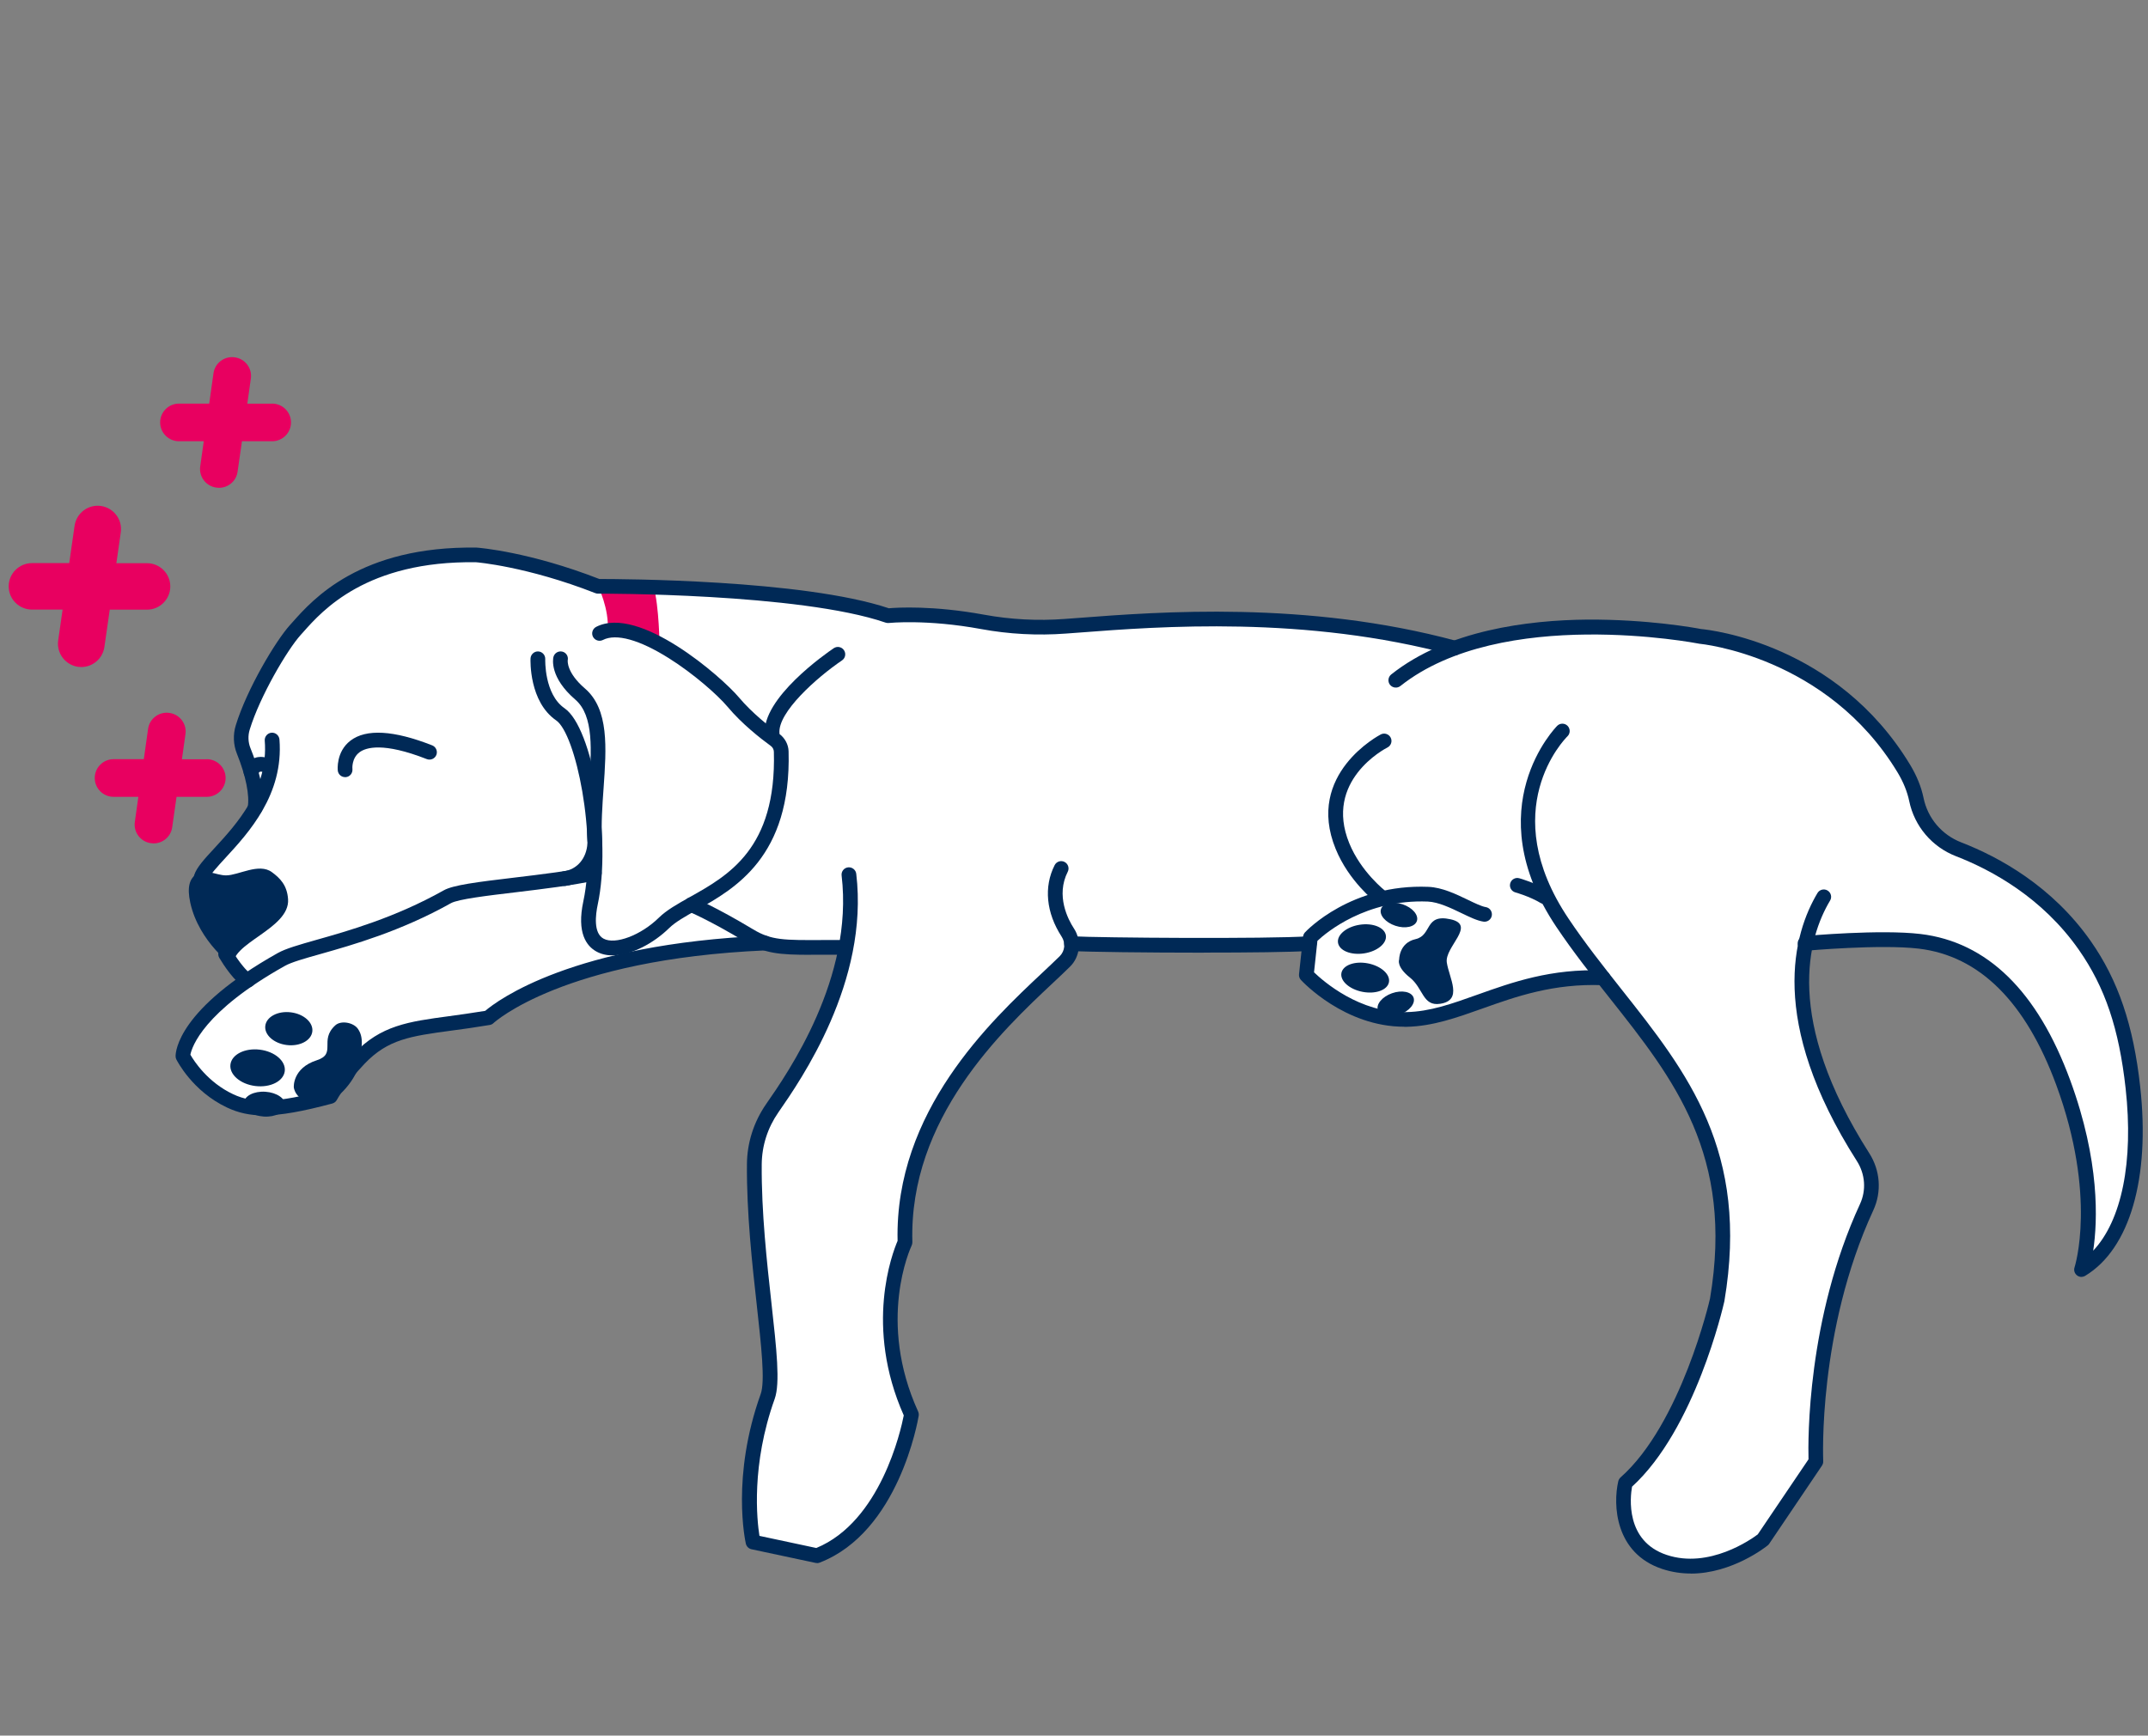 <?xml version="1.0" encoding="UTF-8"?>
<svg id="Layer_1" data-name="Layer 1" xmlns="http://www.w3.org/2000/svg" viewBox="0 0 292 236">
  <rect x="0" y="0" width="292" height="236" fill="#808080" stroke="none"/>
  <defs>
    <style>
      .cls-1 {
        fill: #002956;
      }

      .cls-2 {
        fill: #fff;
      }

      .cls-3 {
        fill: #e80060;
      }
    </style>
  </defs>
  <path class="cls-2" d="M33.47,111.76c-2.54,3.51-5.59,5.96-6.12,7.54l3.31,10.43s1.85,3.12,3.03,3.55l-1.5,1.07c-7.35,5.49-7.33,9.26-7.33,9.26,0,0,1.97,4,6.43,6.09,3.2,1.5,6.86,1.2,13.63-.61,0,0,1.29-2.36,3.93-5.13,4.37-4.58,8.57-4.05,17.57-5.57,0,0,9.42-8.93,37.6-10.16l1.85.42c1.94.26,4.47.17,8.77.17v1.87c-2.12,9-7.15,16.4-9.65,20-1.56,2.25-2.42,4.9-2.44,7.63-.1,13.48,3.17,27.79,1.82,31.57-3.97,11.07-1.99,19.79-1.99,19.79l8.68,1.85c10.35-3.99,12.84-19.2,12.84-19.2-5.87-12.91-.87-23.41-.87-23.41-.58-19.45,15.76-32.28,21.74-38.21.3-.29.52-.64.67-1l.23-1.4c3.98.23,26.78.37,32.32,0l-.14,1.76-.27,2.5s5.71,6.2,13.61,6.04c7.9-.16,14.68-6.14,26.73-5.66l.82,1.04c9.16,11.59,18.2,22.14,14.71,42.81,0,0-3.9,17.27-12.48,24.85,0,0-1.95,8.33,5.31,10.75,6.85,2.28,13.43-3.04,13.43-3.04l7.17-10.62s-.89-17.71,6.9-34.58c1.01-2.19.81-4.76-.49-6.8-3.02-4.73-9.33-15.87-8.2-26.67l.28-2.39s10.17-.93,15.57-.28c10.35,1.23,16.16,10.07,19.53,19.22,5.76,15.67,2.49,25.41,2.49,25.41,5.5-3.34,8.36-12.23,6.98-24.73-.95-8.68-3.1-14.42-6.56-19.35-5.12-7.31-12.21-11.14-17.12-13.05-2.93-1.14-5.12-3.69-5.75-6.77-.25-1.23-.76-2.65-1.72-4.22-9.97-16.47-27.72-17.97-27.72-17.97,0,0-17.22-3.42-31.44.96l-1.88.64c-21.39-5.8-42.55-3.72-52.9-2.96-3.76.28-7.55.08-11.26-.6-7.69-1.41-12.86-.84-12.86-.84-11.99-4.12-39.42-4-39.42-4-9.57-3.75-16.51-4.27-16.51-4.27-16.1-.24-22.14,7.45-24.62,10.21-1.85,2.05-5.66,8.39-7.15,13.25-.32,1.04-.29,2.16.12,3.17.76,1.9,1.96,5.41,1.52,7.86l-1.19,1.8Z"/>
  <path class="cls-3" d="M81.31,79.74s1.51,2.99,1.31,6.03c0,0,4.1-.23,7.04,2.01,0,0-.05-5.28-.81-8.04h-7.54Z"/>
  <g>
    <path class="cls-1" d="M111.05,212.53c-.07,0-.14,0-.21-.02l-8.68-1.85c-.38-.08-.68-.38-.77-.76-.08-.37-2-9.14,2.02-20.35.62-1.72.08-6.55-.54-12.15-.62-5.55-1.38-12.46-1.33-19.09.02-2.93.93-5.76,2.62-8.2,2.95-4.24,11.91-17.13,10.25-31.06-.07-.55.33-1.05.88-1.11.54-.06,1.05.33,1.11.88,1.75,14.68-7.54,28.04-10.59,32.44-1.46,2.1-2.24,4.54-2.26,7.07-.05,6.51.71,13.35,1.32,18.85.7,6.32,1.21,10.89.44,13.04-3.22,8.99-2.41,16.47-2.07,18.62l7.73,1.65c8.73-3.6,11.49-15.99,11.89-18.03-5.38-12.11-1.55-22.08-.84-23.73-.41-17.61,12.67-29.89,19.71-36.49.88-.83,1.67-1.57,2.33-2.22.71-.71.82-1.8.26-2.66-2.1-3.23-2.45-6.77-.95-9.72.25-.49.85-.69,1.34-.44.49.25.69.85.44,1.34-1.65,3.25.04,6.49.85,7.72,1.06,1.63.84,3.81-.53,5.17-.67.67-1.48,1.42-2.37,2.26-6.84,6.42-19.57,18.37-19.07,35.21,0,.16-.03.31-.1.46-.19.41-4.71,10.28.88,22.57.08.18.11.38.08.58-.11.64-2.71,15.82-13.47,19.97-.12.04-.24.07-.36.07Z"/>
    <path class="cls-1" d="M35.87,151.67c-1.94,0-3.5-.36-5-1.07-4.72-2.22-6.81-6.38-6.9-6.55-.07-.14-.1-.29-.1-.44,0-.64.36-6.44,13.91-14.03,1.08-.6,2.83-1.1,5.26-1.79,4.25-1.2,10.67-3.01,17.29-6.73,1.26-.71,4.47-1.12,9.61-1.73,3.58-.43,7.64-.91,10.64-1.58.54-.12,1.07.22,1.19.76.12.54-.22,1.07-.76,1.19-3.09.69-7.21,1.18-10.84,1.62-3.88.46-7.89.94-8.87,1.49-6.83,3.83-13.39,5.68-17.73,6.91-2.21.62-3.96,1.12-4.83,1.61-11.11,6.22-12.65,11.03-12.86,12.08.49.86,2.36,3.76,5.82,5.38,2.78,1.31,5.98,1.17,12.55-.56.48-.8,1.75-2.75,3.86-4.96,3.67-3.84,7.36-4.35,12.96-5.1,1.45-.2,3.08-.42,4.89-.72,1.67-1.42,11.85-9.08,38-10.22.53-.02,1.02.4,1.04.96.02.55-.4,1.02-.96,1.04-27.48,1.2-36.86,9.8-36.95,9.88-.14.14-.33.23-.52.26-1.96.33-3.7.57-5.23.77-5.54.75-8.6,1.17-11.78,4.5-2.51,2.63-3.76,4.89-3.77,4.92-.13.24-.36.42-.62.49-4.04,1.08-6.96,1.61-9.31,1.61Z"/>
    <path class="cls-1" d="M39.94,147.83s-.2-2.59,3.12-3.66c2.76-.89.27-2.69,2.52-4.75.77-.71,2.47-.39,3.07.47.76,1.09.67,2.41,0,5.33-.31,1.36-3.07,5.45-6.01,4.87-2.59-.51-2.7-2.25-2.7-2.25Z"/>
    <ellipse class="cls-1" cx="39.26" cy="139.88" rx="2.24" ry="3.22" transform="translate(-104.35 161.87) rotate(-83.03)"/>
    <ellipse class="cls-1" cx="35.03" cy="145.21" rx="2.49" ry="3.72" transform="translate(-113.37 162.35) rotate(-83.03)"/>
    <ellipse class="cls-1" cx="35.97" cy="150.15" rx="1.69" ry="2.82" transform="translate(-116.24 176.05) rotate(-86.19)"/>
    <path class="cls-1" d="M110.26,129.83c-4.33,0-6.29-.17-8.89-1.74-5.06-3.04-7.75-4.14-7.78-4.15-.51-.21-.76-.79-.55-1.3.21-.51.79-.76,1.3-.55.11.05,2.85,1.16,8.06,4.29,2.46,1.48,4.13,1.47,9.67,1.44.78,0,1.64,0,2.58,0,.55,0,1,.45,1,1s-.45,1-1,1c-.94,0-1.79,0-2.57,0-.65,0-1.25,0-1.82,0Z"/>
    <path class="cls-1" d="M190.89,139.61c-8.09,0-13.8-6.1-14.04-6.36-.2-.21-.29-.5-.26-.78l.55-5.11c.02-.22.12-.42.26-.58.25-.27,6.3-6.63,16.79-6.19,1.86.08,3.73.98,5.37,1.77.95.46,1.85.89,2.4.98.55.08.92.59.84,1.14-.08.55-.6.92-1.14.84-.85-.13-1.83-.6-2.97-1.15-1.47-.71-3.14-1.51-4.58-1.58-8.46-.34-13.87,4.26-15.02,5.34l-.46,4.28c1.26,1.21,6.2,5.55,12.55,5.41,3.21-.06,6.22-1.14,9.69-2.38,4.69-1.67,10-3.57,17.09-3.28.55.02.98.49.96,1.04-.02.55-.49.99-1.04.96-6.72-.26-11.83,1.56-16.34,3.17-3.49,1.24-6.79,2.42-10.33,2.49-.11,0-.22,0-.32,0Z"/>
    <path class="cls-1" d="M209.97,122.94c-.18,0-.35-.05-.51-.14-1.51-.91-3.45-1.46-3.47-1.46-.53-.15-.84-.7-.69-1.23.15-.53.7-.84,1.23-.69.09.02,2.21.63,3.96,1.67.47.28.63.9.34,1.37-.19.31-.52.49-.86.49Z"/>
    <path class="cls-1" d="M187.69,122.94c-.21,0-.43-.07-.61-.21-.15-.12-3.72-2.9-5.51-7.3-4.18-10.22,6.03-15.51,6.14-15.57.49-.25,1.09-.05,1.34.44.25.49.05,1.09-.44,1.34-.36.18-8.66,4.53-5.19,13.02,1.59,3.9,4.85,6.44,4.88,6.47.44.34.52.97.18,1.4-.2.26-.49.39-.79.39Z"/>
    <path class="cls-1" d="M190.2,130.5s-.04-2.29,2.23-2.8,1.19-3.49,4.76-2.7-.83,3.75-.51,5.88,2.24,5.13-.9,5.61c-2.4.37-2.28-2.11-4.12-3.57s-1.47-2.41-1.47-2.41Z"/>
    <ellipse class="cls-1" cx="185.13" cy="127.7" rx="3.29" ry="1.97" transform="translate(-17.14 29.39) rotate(-8.68)"/>
    <ellipse class="cls-1" cx="190.17" cy="124.41" rx="1.54" ry="2.57" transform="translate(12.17 265.69) rotate(-71.63)"/>
    <ellipse class="cls-1" cx="189.74" cy="136.52" rx="2.57" ry="1.54" transform="translate(-34.77 71.43) rotate(-19.57)"/>
    <ellipse class="cls-1" cx="185.6" cy="132.94" rx="1.97" ry="3.29" transform="translate(19.48 289.55) rotate(-78.93)"/>
    <path class="cls-1" d="M163.64,129.54c-7.71,0-15.82-.1-18.04-.23-.55-.03-.97-.51-.94-1.06.03-.55.5-.97,1.06-.94,3.68.21,26.61.38,32.2,0,.54-.04,1.03.38,1.06.93.04.55-.38,1.03-.93,1.06-2.52.17-8.34.23-14.41.23Z"/>
    <path class="cls-1" d="M229.87,213.96c-1.26,0-2.58-.18-3.91-.62-6.43-2.14-6.71-8.74-5.97-11.93.05-.2.16-.38.31-.52,8.23-7.27,12.13-24.15,12.16-24.32,3.29-19.48-4.91-29.83-13.59-40.79-2.45-3.1-4.99-6.3-7.31-9.76-10.86-16.21.02-27.22.13-27.33.39-.39,1.03-.38,1.41.01s.38,1.03-.01,1.41c-.42.41-9.78,10.01.13,24.79,2.27,3.39,4.79,6.56,7.21,9.63,8.96,11.32,17.43,22.01,13.98,42.42-.17.76-4,17.4-12.55,25.2-.25,1.42-.94,7.4,4.71,9.28,5.77,1.93,11.52-2.14,12.38-2.79l6.9-10.21c-.07-2.56-.21-19.1,7-34.71.87-1.88.71-4.07-.42-5.84-12.2-19.12-8.59-31.05-5.36-36.45.28-.47.9-.63,1.37-.34.47.28.63.9.34,1.37-3,5.01-6.29,16.13,5.33,34.35,1.5,2.35,1.71,5.25.55,7.76-7.59,16.44-6.81,33.94-6.81,34.11.01.22-.05.43-.17.61l-7.17,10.62c-.06.08-.12.16-.2.22-.23.19-4.83,3.84-10.47,3.84Z"/>
    <path class="cls-1" d="M282.96,173.63c-.22,0-.44-.07-.62-.22-.33-.26-.46-.7-.32-1.1.03-.09,3.07-9.65-2.48-24.75-4.17-11.34-10.46-17.59-18.71-18.57-5.23-.62-15.26.28-15.36.29-.55.05-1.04-.36-1.09-.91-.05-.55.36-1.04.91-1.09.42-.04,10.34-.93,15.78-.28,9.05,1.08,15.9,7.76,20.35,19.87,4.05,11.02,3.74,19.14,3.13,23.19,3.87-4.11,5.51-12.07,4.41-22.05-.9-8.14-2.8-13.78-6.38-18.89-4.95-7.06-11.8-10.8-16.67-12.69-3.28-1.27-5.66-4.08-6.37-7.5-.27-1.29-.8-2.6-1.59-3.91-9.59-15.85-26.78-17.47-26.95-17.49-.04,0-.07,0-.11-.02-.27-.05-26.76-5.15-40.52,5.77-.43.34-1.06.27-1.41-.16-.34-.43-.27-1.06.16-1.41,7.6-6.04,18.68-7.39,26.64-7.46,8.26-.05,14.76,1.14,15.46,1.28,1.33.12,18.5,2.03,28.43,18.44.91,1.5,1.53,3.03,1.84,4.54.57,2.76,2.49,5.02,5.14,6.04,5.13,1.99,12.34,5.94,17.58,13.41,3.73,5.32,5.81,11.44,6.73,19.82,1.37,12.42-1.42,22.03-7.46,25.69-.16.1-.34.15-.52.15Z"/>
    <path class="cls-1" d="M83.28,129.91c-.8,0-1.55-.16-2.21-.53-1.32-.73-2.7-2.5-1.77-6.83,1.89-8.84-1.04-22.77-3.69-24.59-3.7-2.55-3.5-8.18-3.49-8.42.02-.55.51-.99,1.04-.96.55.02.98.49.96,1.04,0,.05-.16,4.77,2.63,6.69,3.83,2.64,6.4,17.84,4.51,26.66-.3,1.42-.61,3.9.78,4.66,1.58.87,5.1-.46,7.53-2.85,1.05-1.03,2.5-1.84,4.17-2.78,5.27-2.95,11.82-6.61,11.46-19.77,0-.32-.17-.63-.44-.82-1.35-.98-3.91-2.98-5.85-5.3-1.37-1.63-4.63-4.5-7.97-6.6-4-2.52-7.19-3.41-8.98-2.49-.49.25-1.09.06-1.35-.43-.25-.49-.06-1.09.43-1.35,5.85-3.01,17.06,6.8,19.4,9.58,1.81,2.15,4.22,4.04,5.5,4.97.76.56,1.24,1.45,1.26,2.38.39,14.36-7.36,18.7-12.49,21.57-1.55.87-2.89,1.62-3.75,2.46-2.08,2.04-5.12,3.7-7.68,3.7Z"/>
    <path class="cls-1" d="M80.85,115.32c-.53,0-.97-.41-1-.94-.14-2.37.04-4.88.21-7.31.36-5.01.69-9.75-1.85-11.94-3.5-3.01-3.04-5.51-2.98-5.78.13-.54.66-.87,1.2-.75.53.12.86.64.75,1.17-.01.08-.18,1.68,2.33,3.84,3.3,2.84,2.93,8.06,2.54,13.59-.17,2.37-.34,4.81-.21,7.05.03.55-.39,1.02-.94,1.06-.02,0-.04,0-.06,0Z"/>
    <path class="cls-1" d="M104.97,100.79c-.51,0-.95-.39-1-.91-.45-4.94,8.36-11.06,9.37-11.74.46-.31,1.08-.19,1.39.27.31.46.19,1.08-.27,1.39-3.42,2.32-8.75,7.06-8.5,9.9.05.55-.36,1.04-.91,1.09-.03,0-.06,0-.09,0Z"/>
    <path class="cls-1" d="M34.66,110.96c-.06,0-.12,0-.18-.02-.54-.1-.9-.62-.81-1.16.29-1.61-.25-4.27-1.47-7.31-.48-1.2-.54-2.57-.15-3.84,1.52-4.96,5.43-11.49,7.36-13.63l.36-.4c2.75-3.1,9.21-10.38,25.02-10.14.35.02,7.18.57,16.69,4.27,2.65,0,27.65.06,39.35,3.98,1.1-.1,5.99-.4,12.93.87,3.6.66,7.3.86,11,.58l1.89-.14c10.84-.83,31.02-2.37,51.35,3.13.53.14.85.69.7,1.23-.15.53-.69.85-1.23.7-20-5.42-39.95-3.89-50.67-3.07l-1.9.14c-3.87.29-7.75.08-11.51-.61-7.43-1.37-12.52-.83-12.57-.83-.15.01-.3,0-.44-.05-11.69-4.02-38.82-3.94-39.09-3.94-.13,0-.25-.02-.37-.07-9.29-3.64-16.16-4.2-16.23-4.2-14.85-.21-20.87,6.57-23.44,9.47l-.37.41c-1.83,2.03-5.54,8.33-6.93,12.87-.26.83-.22,1.73.09,2.51.98,2.42,2.04,5.85,1.58,8.41-.09.48-.51.82-.98.82Z"/>
    <path class="cls-1" d="M27.35,120.3c-.1,0-.21-.02-.32-.05-.52-.17-.81-.74-.63-1.27.35-1.05,1.36-2.15,2.77-3.67,2.93-3.18,7.35-7.98,6.82-14.6-.04-.55.37-1.03.92-1.08.55-.04,1.03.37,1.08.92.59,7.49-4.19,12.68-7.35,16.11-1.09,1.19-2.13,2.31-2.34,2.95-.14.42-.53.68-.95.68Z"/>
    <path class="cls-1" d="M31.74,131.41s-4.68-3.26-5.87-8.65c-.47-2.15-.08-3.26.77-3.85,1.28-.89,2.72.12,4.09.12,1.7,0,4.46-1.74,6.23-.44,1.09.8,2.07,1.76,2.2,3.68.28,4.06-8.03,6-7.41,9.14Z"/>
    <path class="cls-1" d="M46.91,105.67c-.5,0-.93-.37-.99-.88-.01-.1-.26-2.56,1.72-4.08,2.13-1.63,5.87-1.42,11.11.64.51.2.77.78.57,1.3-.2.51-.78.77-1.3.57-5.94-2.33-8.28-1.58-9.15-.93-1.09.82-.97,2.23-.96,2.29.05.55-.35,1.04-.89,1.09-.04,0-.07,0-.1,0Z"/>
    <path class="cls-1" d="M33.7,134.28c-.11,0-.23-.02-.34-.06-1.41-.52-3.07-3.18-3.55-3.98-.28-.48-.12-1.09.35-1.37.48-.28,1.09-.12,1.37.35.89,1.5,2.07,2.96,2.52,3.12.52.19.79.76.6,1.28-.15.41-.53.66-.94.66Z"/>
    <path class="cls-1" d="M34.13,105.96c-.12,0-.24-.02-.36-.07-.52-.2-.78-.77-.58-1.29.37-.97.99-1.37,1.45-1.54,1.08-.4,2.14.16,2.26.23.48.27.66.88.39,1.36-.27.48-.87.66-1.35.39-.13-.07-.44-.16-.61-.1-.13.05-.22.25-.27.37-.15.4-.53.65-.93.65Z"/>
    <path class="cls-1" d="M76.76,120.47c-.49,0-.92-.36-.99-.86-.08-.55.3-1.05.85-1.13,1.84-.26,3.11-1.75,3.24-3.81.04-.55.52-.96,1.06-.93.55.04.97.51.93,1.06-.19,2.99-2.19,5.27-4.96,5.66-.05,0-.1,0-.14,0Z"/>
  </g>
  <path class="cls-3" d="M19.98,76.58h-4.16l.6-4.19c.25-1.73-.96-3.33-2.69-3.59-1.74-.25-3.33.96-3.59,2.68l-.73,5.09h-5.06c-1.75,0-3.17,1.42-3.17,3.16s1.42,3.16,3.17,3.16h4.16l-.6,4.19c-.25,1.73.96,3.33,2.69,3.59.15.02.3.03.45.03,1.55,0,2.91-1.14,3.14-2.72l.73-5.08h5.06c1.75,0,3.17-1.42,3.17-3.16s-1.42-3.16-3.17-3.16h0Z"/>
  <path class="cls-3" d="M28.1,103.24h-3.37l.48-3.4c.21-1.41-.78-2.71-2.18-2.9-1.41-.21-2.71.78-2.9,2.17l-.58,4.12h-4.11c-1.42,0-2.56,1.15-2.56,2.56s1.15,2.56,2.56,2.56h3.37l-.48,3.4c-.21,1.41.78,2.71,2.18,2.9.12.02.25.03.37.03,1.26,0,2.36-.92,2.53-2.21l.59-4.12h4.1c1.42,0,2.57-1.15,2.57-2.56s-1.15-2.56-2.57-2.56Z"/>
  <path class="cls-3" d="M36.99,54.89h-3.37l.48-3.4c.21-1.41-.78-2.71-2.18-2.9-1.41-.21-2.71.78-2.9,2.17l-.58,4.12h-4.11c-1.42,0-2.56,1.15-2.56,2.56s1.15,2.56,2.56,2.56h3.37l-.48,3.4c-.21,1.41.78,2.71,2.18,2.9.12.02.25.03.37.03,1.26,0,2.36-.92,2.53-2.21l.59-4.12h4.1c1.42,0,2.57-1.15,2.57-2.56s-1.15-2.56-2.57-2.56Z"/>
</svg>